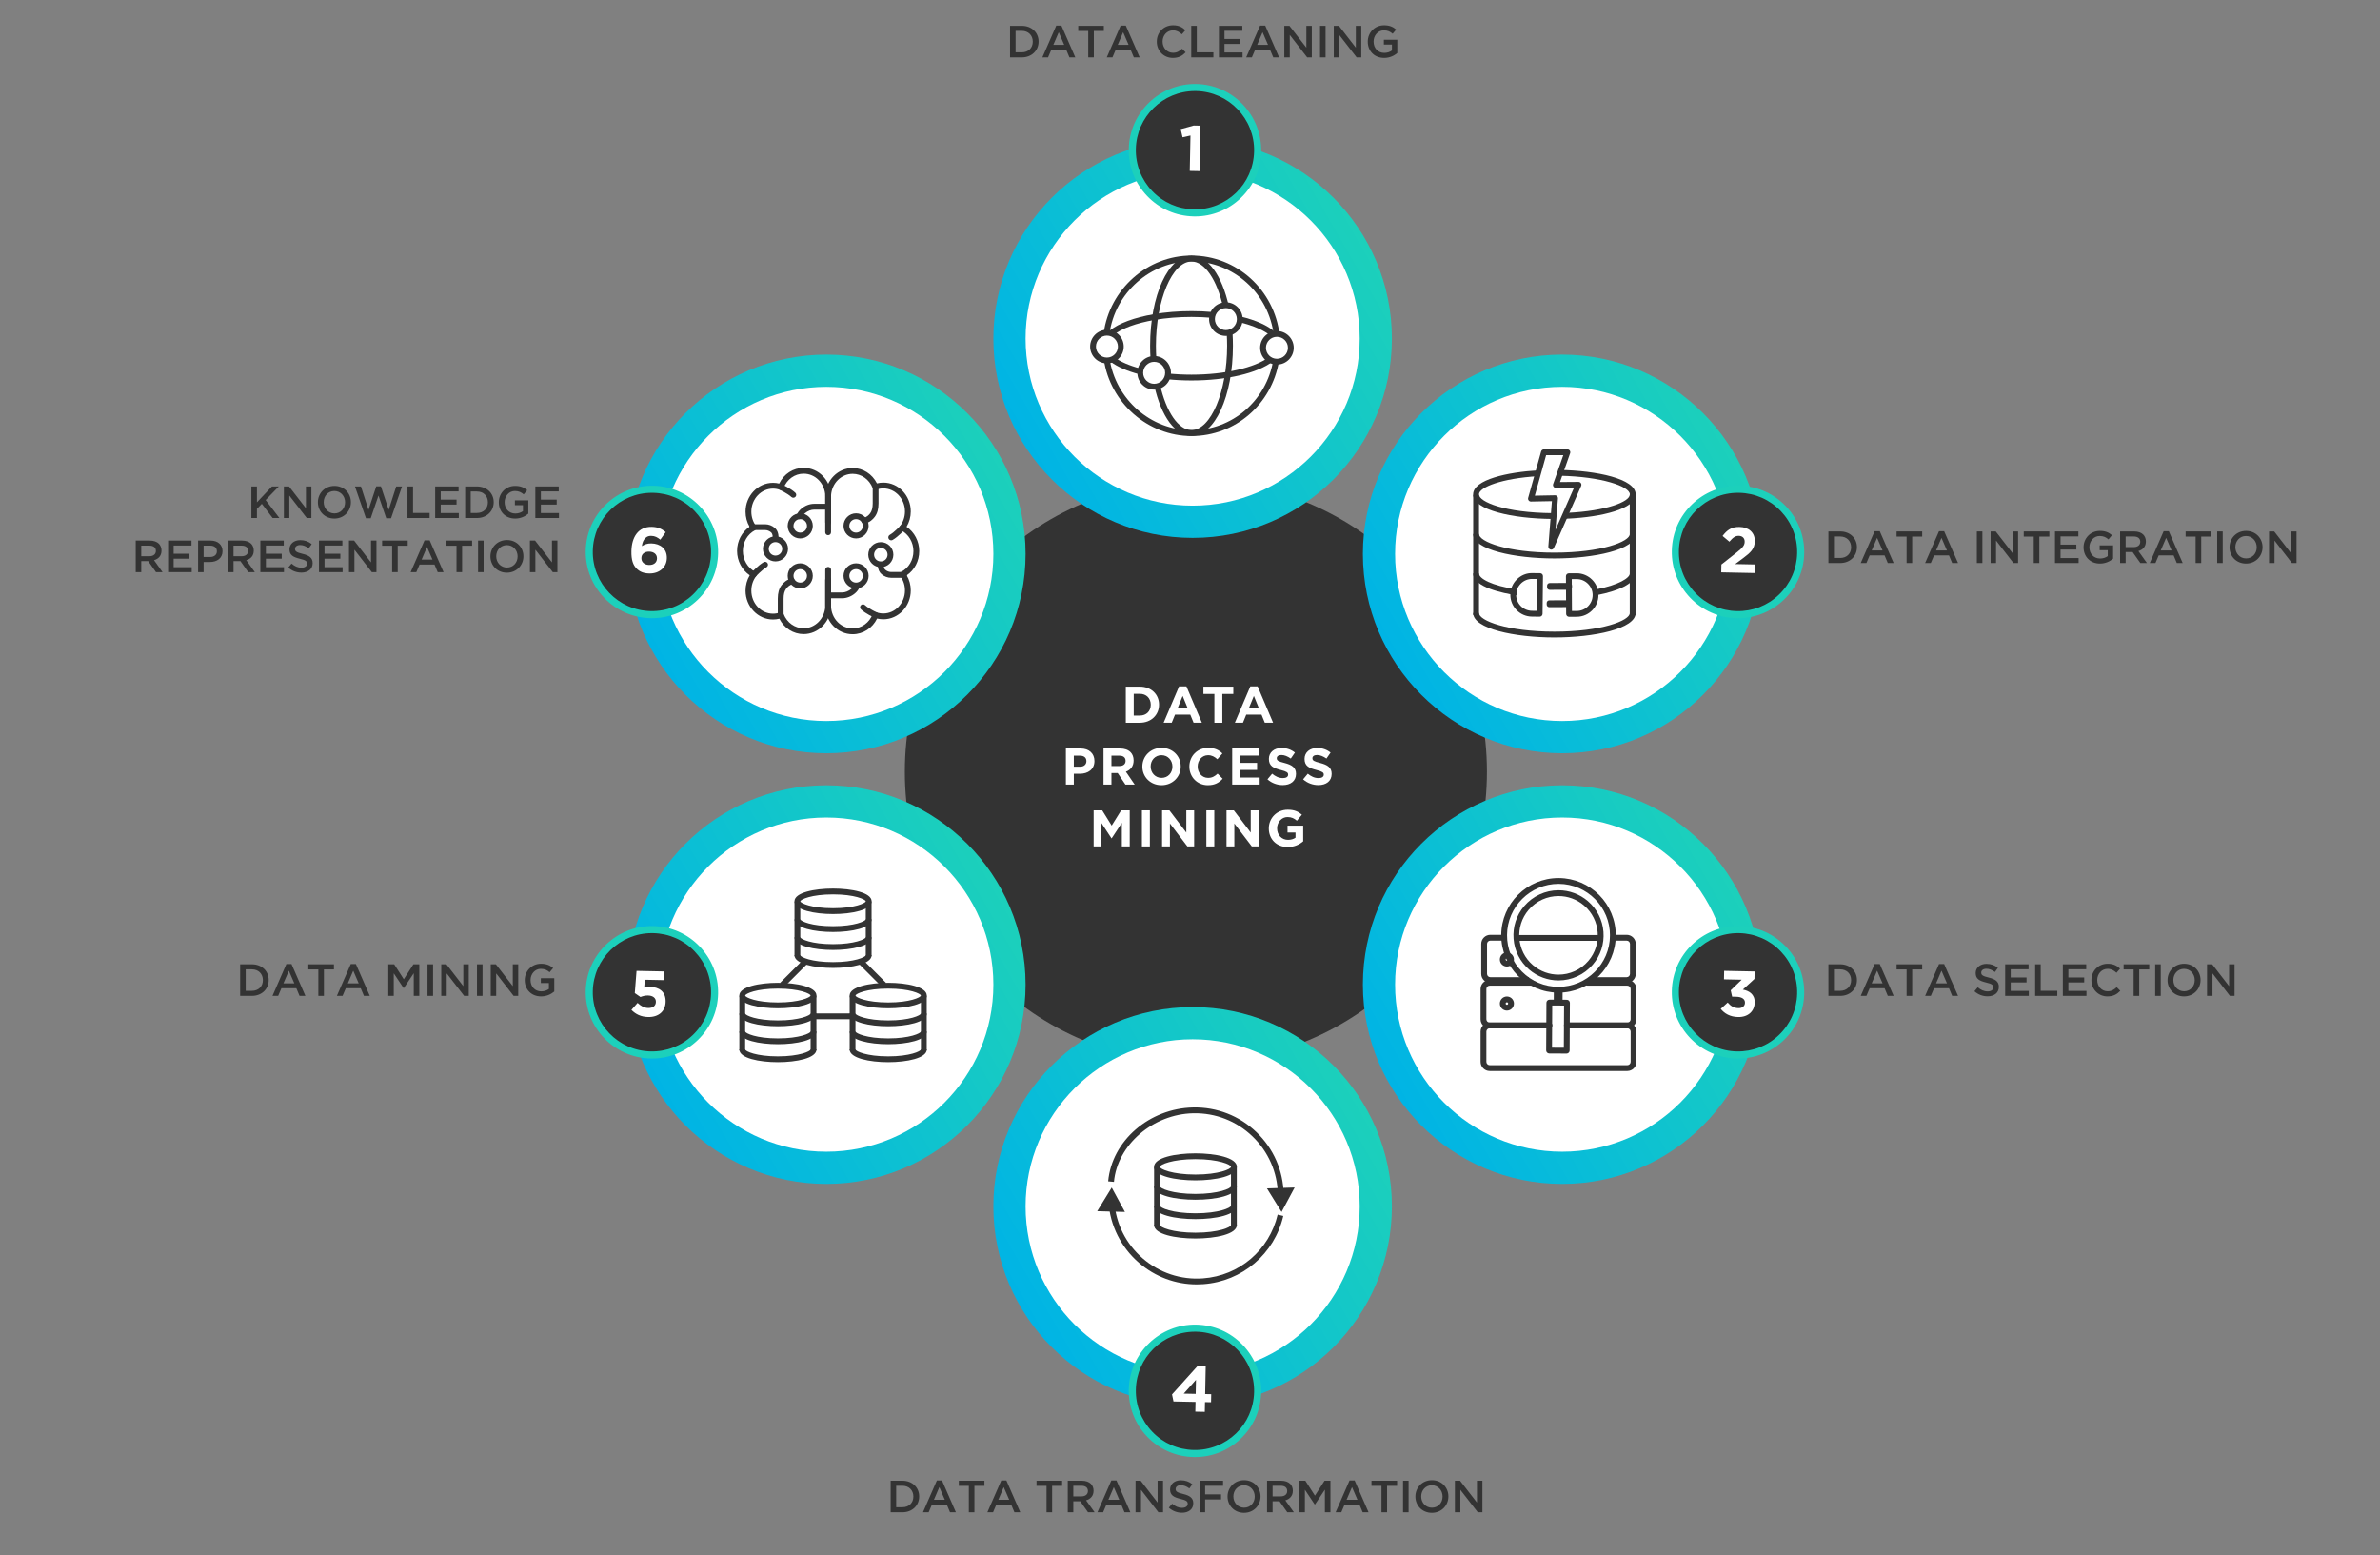 <?xml version="1.0" encoding="utf-8"?>
<!-- Generator: Adobe Illustrator 24.3.0, SVG Export Plug-In . SVG Version: 6.00 Build 0)  -->
<svg version="1.1" id="MAIN_GRAPHICS" xmlns="http://www.w3.org/2000/svg" xmlns:xlink="http://www.w3.org/1999/xlink" x="0px"
	 y="0px" width="820px" height="535.63px" viewBox="0 0 820 535.63" style="enable-background:new 0 0 820 535.63;"
	 xml:space="preserve">
<rect x="0" y="0" width="820" height="535.63" fill="#808080" stroke="none"/>
<style type="text/css">
	.st0{fill:#333333;}
	.st1{fill:#FFFFFF;}
	.st2{fill:url(#SVGID_1_);}
	.st3{fill:url(#SVGID_2_);}
	.st4{fill:url(#SVGID_3_);}
	.st5{fill:url(#SVGID_4_);}
	.st6{fill:url(#SVGID_5_);}
	.st7{fill:url(#SVGID_6_);}
	.st8{fill:#1CD0BB;}
</style>
<circle class="st0" cx="412.029" cy="265.812" r="100.277"/>
<circle class="st1" cx="538.962" cy="191.196" r="61.998"/>
<circle class="st1" cx="410.538" cy="117.02" r="61.998"/>
<circle class="st1" cx="410.538" cy="415.938" r="61.998"/>
<circle class="st1" cx="538.962" cy="340.655" r="61.998"/>
<circle class="st1" cx="284.328" cy="191.196" r="61.998"/>
<circle class="st1" cx="284.328" cy="340.655" r="61.998"/>
<linearGradient id="SVGID_1_" gradientUnits="userSpaceOnUse" x1="225.256" y1="225.118" x2="344.144" y2="156.478">
	<stop  offset="0" style="stop-color:#00B4E5"/>
	<stop  offset="1" style="stop-color:#1CD0BB"/>
</linearGradient>
<path class="st2" d="M284.7,259.451c-37.856,0-68.653-30.797-68.653-68.653s30.797-68.654,68.653-68.654
	s68.654,30.798,68.654,68.654S322.556,259.451,284.7,259.451z M284.7,133.241c-31.737,0-57.556,25.82-57.556,57.556
	s25.819,57.556,57.556,57.556s57.556-25.819,57.556-57.556S316.437,133.241,284.7,133.241z"/>
<g>
	<g>
		<path class="st1" d="M387.879,236.509h4.849c3.907,0,6.607,2.682,6.607,6.181v0.036c0,3.499-2.7,6.216-6.607,6.216h-4.849V236.509
			z M390.614,238.978v7.495h2.114c2.238,0,3.748-1.51,3.748-3.712v-0.035c0-2.203-1.51-3.748-3.748-3.748H390.614z"/>
		<path class="st1" d="M406.239,236.42h2.522l5.328,12.521h-2.859l-1.137-2.789h-5.257l-1.137,2.789h-2.789L406.239,236.42z
			 M409.117,243.738l-1.652-4.032l-1.651,4.032H409.117z"/>
		<path class="st1" d="M418.401,239.031h-3.783v-2.522h10.302v2.522h-3.783v9.911h-2.735V239.031z"/>
		<path class="st1" d="M430.778,236.42h2.521l5.329,12.521h-2.86l-1.137-2.789h-5.257l-1.137,2.789h-2.789L430.778,236.42z
			 M433.655,243.738l-1.651-4.032l-1.652,4.032H433.655z"/>
		<path class="st1" d="M367.237,257.816h5.08c2.966,0,4.76,1.758,4.76,4.298v0.036c0,2.877-2.238,4.369-5.026,4.369h-2.078v3.73
			h-2.735V257.816z M372.14,264.086c1.368,0,2.167-0.817,2.167-1.883v-0.036c0-1.225-0.853-1.882-2.22-1.882h-2.114v3.801H372.14z"
			/>
		<path class="st1" d="M380.199,257.816h5.684c1.581,0,2.807,0.444,3.624,1.261c0.693,0.693,1.066,1.669,1.066,2.842v0.036
			c0,2.007-1.083,3.268-2.665,3.854l3.037,4.44h-3.197l-2.664-3.979h-2.149v3.979h-2.735V257.816z M385.706,263.855
			c1.332,0,2.096-0.71,2.096-1.758v-0.036c0-1.172-0.817-1.776-2.149-1.776h-2.718v3.57H385.706z"/>
		<path class="st1" d="M393.587,264.068v-0.036c0-3.535,2.789-6.43,6.625-6.43s6.589,2.859,6.589,6.394v0.036
			c0,3.534-2.789,6.429-6.625,6.429S393.587,267.603,393.587,264.068z M403.941,264.068v-0.036c0-2.131-1.562-3.908-3.765-3.908
			s-3.73,1.741-3.73,3.872v0.036c0,2.131,1.563,3.907,3.766,3.907C402.414,267.94,403.941,266.199,403.941,264.068z"/>
		<path class="st1" d="M409.78,264.068v-0.036c0-3.535,2.664-6.43,6.482-6.43c2.345,0,3.748,0.782,4.902,1.918l-1.74,2.007
			c-0.959-0.87-1.937-1.403-3.18-1.403c-2.096,0-3.605,1.741-3.605,3.872v0.036c0,2.131,1.475,3.907,3.605,3.907
			c1.421,0,2.291-0.568,3.269-1.457l1.74,1.759c-1.278,1.367-2.699,2.22-5.098,2.22C412.498,270.462,409.78,267.638,409.78,264.068z
			"/>
		<path class="st1" d="M424.535,257.816h9.378v2.433h-6.661v2.522h5.861v2.434h-5.861v2.611h6.75v2.433h-9.467V257.816z"/>
		<path class="st1" d="M436.681,268.438l1.616-1.936c1.119,0.923,2.291,1.51,3.712,1.51c1.119,0,1.794-0.444,1.794-1.172v-0.036
			c0-0.692-0.427-1.048-2.504-1.581c-2.505-0.64-4.121-1.332-4.121-3.801v-0.036c0-2.256,1.812-3.748,4.352-3.748
			c1.812,0,3.356,0.568,4.618,1.581l-1.421,2.061c-1.102-0.764-2.185-1.226-3.232-1.226c-1.049,0-1.599,0.479-1.599,1.083v0.035
			c0,0.817,0.532,1.083,2.682,1.634c2.522,0.657,3.943,1.563,3.943,3.73v0.035c0,2.469-1.883,3.854-4.565,3.854
			C440.073,270.427,438.172,269.77,436.681,268.438z"/>
		<path class="st1" d="M448.968,268.438l1.616-1.936c1.119,0.923,2.291,1.51,3.712,1.51c1.119,0,1.794-0.444,1.794-1.172v-0.036
			c0-0.692-0.427-1.048-2.504-1.581c-2.505-0.64-4.121-1.332-4.121-3.801v-0.036c0-2.256,1.812-3.748,4.352-3.748
			c1.812,0,3.356,0.568,4.618,1.581l-1.421,2.061c-1.102-0.764-2.185-1.226-3.232-1.226c-1.049,0-1.599,0.479-1.599,1.083v0.035
			c0,0.817,0.532,1.083,2.682,1.634c2.522,0.657,3.943,1.563,3.943,3.73v0.035c0,2.469-1.883,3.854-4.565,3.854
			C452.36,270.427,450.459,269.77,448.968,268.438z"/>
		<path class="st1" d="M376.799,279.123h2.949l3.268,5.258l3.268-5.258h2.948v12.433h-2.717v-8.117l-3.499,5.311h-0.071
			l-3.463-5.257v8.063h-2.682V279.123z"/>
		<path class="st1" d="M393.436,279.123h2.735v12.433h-2.735V279.123z"/>
		<path class="st1" d="M400.379,279.123h2.522l5.826,7.655v-7.655h2.699v12.433H409.1l-6.021-7.904v7.904h-2.699V279.123z"/>
		<path class="st1" d="M415.631,279.123h2.735v12.433h-2.735V279.123z"/>
		<path class="st1" d="M422.573,279.123h2.521l5.826,7.655v-7.655h2.699v12.433h-2.326l-6.021-7.904v7.904h-2.699V279.123z"/>
		<path class="st1" d="M437.15,285.375v-0.035c0-3.535,2.753-6.43,6.519-6.43c2.237,0,3.588,0.604,4.884,1.705l-1.723,2.078
			c-0.959-0.799-1.812-1.261-3.25-1.261c-1.989,0-3.57,1.758-3.57,3.872v0.036c0,2.273,1.563,3.943,3.766,3.943
			c0.994,0,1.883-0.249,2.575-0.746v-1.776h-2.753v-2.362h5.399v5.399c-1.278,1.083-3.037,1.972-5.311,1.972
			C439.814,291.77,437.15,289.052,437.15,285.375z"/>
	</g>
</g>
<g>
	<g>
		<path class="st0" d="M348,8.89h4.054c3.417,0,5.778,2.346,5.778,5.406v0.031c0,3.06-2.361,5.437-5.778,5.437H348V8.89z
			 M349.911,10.629v7.394h2.144c2.284,0,3.775-1.538,3.775-3.666v-0.031c0-2.128-1.491-3.697-3.775-3.697H349.911z"/>
		<path class="st0" d="M363.925,8.812h1.771l4.784,10.951h-2.019l-1.103-2.625h-5.142l-1.118,2.625h-1.958L363.925,8.812z
			 M366.659,15.445l-1.88-4.349l-1.864,4.349H366.659z"/>
		<path class="st0" d="M374.94,10.661h-3.449V8.89h8.823v1.771h-3.448v9.103h-1.926V10.661z"/>
		<path class="st0" d="M386.11,8.812h1.771l4.784,10.951h-2.019l-1.103-2.625h-5.142l-1.118,2.625h-1.958L386.11,8.812z
			 M388.844,15.445l-1.88-4.349l-1.864,4.349H388.844z"/>
		<path class="st0" d="M398.556,14.357v-0.031c0-3.091,2.314-5.624,5.607-5.624c2.004,0,3.215,0.699,4.256,1.693l-1.227,1.414
			c-0.87-0.808-1.802-1.352-3.045-1.352c-2.066,0-3.588,1.709-3.588,3.837v0.031c0,2.128,1.507,3.852,3.588,3.852
			c1.336,0,2.19-0.528,3.123-1.398l1.227,1.243c-1.134,1.181-2.376,1.926-4.412,1.926C400.917,19.95,398.556,17.48,398.556,14.357z"
			/>
		<path class="st0" d="M410.425,8.89h1.911v9.134h5.716v1.74h-7.627V8.89z"/>
		<path class="st0" d="M419.965,8.89h8.062v1.709h-6.151v2.827h5.452v1.708h-5.452v2.92h6.229v1.708h-8.139V8.89z"/>
		<path class="st0" d="M434.147,8.812h1.771l4.784,10.951h-2.02l-1.103-2.625h-5.142l-1.119,2.625h-1.957L434.147,8.812z
			 M436.882,15.445l-1.88-4.349l-1.864,4.349H436.882z"/>
		<path class="st0" d="M442.492,8.89h1.771l5.825,7.519V8.89h1.879v10.874h-1.6l-5.996-7.736v7.736h-1.879V8.89z"/>
		<path class="st0" d="M454.797,8.89h1.91v10.874h-1.91V8.89z"/>
		<path class="st0" d="M459.535,8.89h1.771l5.825,7.519V8.89h1.879v10.874h-1.6l-5.996-7.736v7.736h-1.879V8.89z"/>
		<path class="st0" d="M471.249,14.357v-0.031c0-3.045,2.33-5.624,5.608-5.624c1.895,0,3.06,0.528,4.178,1.476l-1.211,1.444
			c-0.839-0.714-1.662-1.165-3.045-1.165c-2.004,0-3.526,1.755-3.526,3.837v0.031c0,2.237,1.476,3.883,3.697,3.883
			c1.025,0,1.957-0.326,2.625-0.823v-2.035h-2.78v-1.662h4.629v4.567c-1.071,0.917-2.609,1.693-4.536,1.693
			C473.486,19.95,471.249,17.526,471.249,14.357z"/>
	</g>
</g>
<g>
	<g>
		<path class="st0" d="M629.955,183.061h4.054c3.417,0,5.778,2.346,5.778,5.406v0.031c0,3.06-2.361,5.437-5.778,5.437h-4.054
			V183.061z M631.865,184.8v7.394h2.144c2.283,0,3.774-1.538,3.774-3.666v-0.031c0-2.128-1.491-3.697-3.774-3.697H631.865z"/>
		<path class="st0" d="M645.878,182.983h1.771l4.784,10.951h-2.02l-1.103-2.625h-5.142l-1.119,2.625h-1.957L645.878,182.983z
			 M648.612,189.616l-1.88-4.349l-1.864,4.349H648.612z"/>
		<path class="st0" d="M656.894,184.832h-3.448v-1.771h8.823v1.771h-3.448v9.103h-1.927V184.832z"/>
		<path class="st0" d="M668.064,182.983h1.771l4.784,10.951h-2.02l-1.103-2.625h-5.142l-1.119,2.625h-1.957L668.064,182.983z
			 M670.799,189.616l-1.88-4.349l-1.864,4.349H670.799z"/>
		<path class="st0" d="M681.1,183.061h1.91v10.874h-1.91V183.061z"/>
		<path class="st0" d="M685.839,183.061h1.771l5.825,7.519v-7.519h1.879v10.874h-1.6l-5.996-7.736v7.736h-1.879V183.061z"/>
		<path class="st0" d="M700.705,184.832h-3.448v-1.771h8.823v1.771h-3.448v9.103h-1.927V184.832z"/>
		<path class="st0" d="M708.024,183.061h8.062v1.709h-6.151v2.827h5.452v1.708h-5.452v2.92h6.229v1.708h-8.139V183.061z"/>
		<path class="st0" d="M717.874,188.528v-0.031c0-3.045,2.33-5.624,5.608-5.624c1.895,0,3.06,0.528,4.178,1.476l-1.211,1.444
			c-0.839-0.714-1.662-1.165-3.045-1.165c-2.004,0-3.526,1.755-3.526,3.837v0.031c0,2.237,1.476,3.883,3.697,3.883
			c1.025,0,1.957-0.326,2.625-0.823v-2.035h-2.78v-1.662h4.629v4.567c-1.071,0.917-2.609,1.693-4.536,1.693
			C720.111,194.121,717.874,191.697,717.874,188.528z"/>
		<path class="st0" d="M730.459,183.061h4.846c1.367,0,2.439,0.404,3.138,1.087c0.575,0.59,0.901,1.398,0.901,2.346v0.031
			c0,1.787-1.072,2.858-2.578,3.293l2.936,4.116h-2.269l-2.671-3.79h-2.393v3.79h-1.91V183.061z M735.165,188.451
			c1.367,0,2.237-0.714,2.237-1.817v-0.031c0-1.165-0.839-1.802-2.253-1.802h-2.78v3.65H735.165z"/>
		<path class="st0" d="M745.466,182.983h1.771l4.784,10.951h-2.02l-1.103-2.625h-5.142l-1.119,2.625h-1.957L745.466,182.983z
			 M748.2,189.616l-1.88-4.349l-1.864,4.349H748.2z"/>
		<path class="st0" d="M756.48,184.832h-3.448v-1.771h8.823v1.771h-3.448v9.103h-1.927V184.832z"/>
		<path class="st0" d="M763.908,183.061h1.91v10.874h-1.91V183.061z"/>
		<path class="st0" d="M768.164,188.528v-0.031c0-3.06,2.361-5.624,5.701-5.624s5.67,2.532,5.67,5.592v0.031
			c0,3.06-2.361,5.623-5.701,5.623S768.164,191.588,768.164,188.528z M777.531,188.528v-0.031c0-2.113-1.538-3.868-3.697-3.868
			s-3.666,1.724-3.666,3.837v0.031c0,2.112,1.538,3.852,3.697,3.852S777.531,190.641,777.531,188.528z"/>
		<path class="st0" d="M781.774,183.061h1.771l5.825,7.519v-7.519h1.879v10.874h-1.6l-5.996-7.736v7.736h-1.879V183.061z"/>
	</g>
</g>
<g>
	<g>
		<path class="st0" d="M86.61,167.562h1.911v5.468l5.173-5.468h2.361l-4.536,4.676l4.738,6.198h-2.33l-3.712-4.893l-1.693,1.74
			v3.153H86.61V167.562z"/>
		<path class="st0" d="M97.812,167.562h1.771l5.825,7.519v-7.519h1.88v10.874h-1.6l-5.996-7.736v7.736h-1.879V167.562z"/>
		<path class="st0" d="M109.526,173.029v-0.031c0-3.06,2.361-5.624,5.701-5.624s5.67,2.532,5.67,5.592v0.031
			c0,3.06-2.361,5.623-5.701,5.623C111.856,178.622,109.526,176.089,109.526,173.029z M118.893,173.029v-0.031
			c0-2.113-1.538-3.868-3.697-3.868c-2.159,0-3.666,1.724-3.666,3.837v0.031c0,2.112,1.538,3.852,3.697,3.852
			S118.893,175.142,118.893,173.029z"/>
		<path class="st0" d="M122.297,167.562h2.066l2.594,8.062l2.672-8.093h1.615l2.672,8.093l2.594-8.062h2.003l-3.774,10.951h-1.662
			l-2.672-7.813l-2.671,7.813h-1.647L122.297,167.562z"/>
		<path class="st0" d="M140.396,167.562h1.911v9.134h5.716v1.74h-7.627V167.562z"/>
		<path class="st0" d="M149.936,167.562h8.062v1.709h-6.151v2.827h5.452v1.708h-5.452v2.92h6.229v1.708h-8.14V167.562z"/>
		<path class="st0" d="M160.267,167.562h4.054c3.417,0,5.778,2.346,5.778,5.406v0.031c0,3.06-2.361,5.437-5.778,5.437h-4.054
			V167.562z M162.178,169.301v7.394h2.144c2.284,0,3.775-1.538,3.775-3.666v-0.031c0-2.128-1.491-3.697-3.775-3.697H162.178z"/>
		<path class="st0" d="M171.857,173.029v-0.031c0-3.045,2.33-5.624,5.607-5.624c1.895,0,3.06,0.528,4.179,1.476l-1.212,1.444
			c-0.838-0.714-1.662-1.165-3.044-1.165c-2.004,0-3.526,1.755-3.526,3.837v0.031c0,2.237,1.476,3.883,3.697,3.883
			c1.025,0,1.958-0.326,2.625-0.823v-2.035h-2.78v-1.662h4.629v4.567c-1.072,0.917-2.609,1.693-4.536,1.693
			C174.094,178.622,171.857,176.198,171.857,173.029z"/>
		<path class="st0" d="M184.442,167.562h8.062v1.709h-6.151v2.827h5.452v1.708h-5.452v2.92h6.229v1.708h-8.14V167.562z"/>
		<path class="st0" d="M46.76,186.205h4.847c1.367,0,2.438,0.404,3.138,1.087c0.575,0.59,0.901,1.398,0.901,2.346v0.031
			c0,1.787-1.072,2.858-2.579,3.293l2.936,4.116h-2.268l-2.672-3.79H48.67v3.79H46.76V186.205z M51.466,191.595
			c1.367,0,2.237-0.714,2.237-1.817v-0.031c0-1.165-0.839-1.802-2.252-1.802H48.67v3.65H51.466z"/>
		<path class="st0" d="M57.915,186.205h8.062v1.709h-6.151v2.827h5.452v1.708h-5.452v2.92h6.229v1.708h-8.14V186.205z"/>
		<path class="st0" d="M68.247,186.205h4.287c2.548,0,4.132,1.445,4.132,3.635v0.031c0,2.439-1.958,3.712-4.35,3.712h-2.159v3.495
			h-1.911V186.205z M72.378,191.859c1.445,0,2.346-0.808,2.346-1.942v-0.031c0-1.274-0.917-1.942-2.346-1.942h-2.221v3.915H72.378z"
			/>
		<path class="st0" d="M78.547,186.205h4.847c1.367,0,2.438,0.404,3.138,1.087c0.575,0.59,0.901,1.398,0.901,2.346v0.031
			c0,1.787-1.072,2.858-2.579,3.293l2.936,4.116h-2.268l-2.672-3.79h-2.392v3.79h-1.911V186.205z M83.253,191.595
			c1.367,0,2.237-0.714,2.237-1.817v-0.031c0-1.165-0.839-1.802-2.252-1.802h-2.781v3.65H83.253z"/>
		<path class="st0" d="M89.702,186.205h8.062v1.709h-6.151v2.827h5.452v1.708h-5.452v2.92h6.229v1.708h-8.14V186.205z"/>
		<path class="st0" d="M99.304,195.494l1.149-1.367c1.041,0.901,2.097,1.414,3.433,1.414c1.18,0,1.926-0.56,1.926-1.367v-0.031
			c0-0.776-0.435-1.196-2.454-1.662c-2.314-0.559-3.619-1.242-3.619-3.246v-0.031c0-1.864,1.553-3.153,3.712-3.153
			c1.584,0,2.843,0.481,3.945,1.367l-1.025,1.444c-0.979-0.73-1.958-1.118-2.952-1.118c-1.118,0-1.771,0.575-1.771,1.289v0.031
			c0,0.839,0.497,1.211,2.594,1.708c2.299,0.559,3.479,1.382,3.479,3.185v0.031c0,2.035-1.6,3.247-3.883,3.247
			C102.177,197.234,100.608,196.659,99.304,195.494z"/>
		<path class="st0" d="M109.899,186.205h8.062v1.709h-6.151v2.827h5.452v1.708h-5.452v2.92h6.229v1.708h-8.14V186.205z"/>
		<path class="st0" d="M120.231,186.205h1.771l5.825,7.519v-7.519h1.88v10.874h-1.6l-5.996-7.736v7.736h-1.879V186.205z"/>
		<path class="st0" d="M135.099,187.976h-3.448v-1.771h8.823v1.771h-3.448v9.103h-1.926V187.976z"/>
		<path class="st0" d="M146.269,186.127h1.771l4.785,10.951h-2.02l-1.103-2.625h-5.142l-1.118,2.625h-1.958L146.269,186.127z
			 M149.003,192.76l-1.88-4.349l-1.864,4.349H149.003z"/>
		<path class="st0" d="M157.285,187.976h-3.449v-1.771h8.823v1.771h-3.448v9.103h-1.926V187.976z"/>
		<path class="st0" d="M164.711,186.205h1.911v10.874h-1.911V186.205z"/>
		<path class="st0" d="M168.968,191.673v-0.031c0-3.06,2.361-5.624,5.701-5.624s5.67,2.532,5.67,5.592v0.031
			c0,3.06-2.361,5.623-5.701,5.623C171.298,197.265,168.968,194.733,168.968,191.673z M178.335,191.673v-0.031
			c0-2.113-1.538-3.868-3.697-3.868c-2.159,0-3.666,1.724-3.666,3.837v0.031c0,2.112,1.538,3.852,3.697,3.852
			S178.335,193.786,178.335,191.673z"/>
		<path class="st0" d="M182.578,186.205h1.771l5.825,7.519v-7.519h1.88v10.874h-1.6l-5.996-7.736v7.736h-1.879V186.205z"/>
	</g>
</g>
<g>
	<g>
		<path class="st0" d="M629.957,332.151h4.054c3.417,0,5.778,2.346,5.778,5.406v0.031c0,3.06-2.361,5.437-5.778,5.437h-4.054
			V332.151z M631.867,333.891v7.394h2.144c2.283,0,3.774-1.538,3.774-3.666v-0.031c0-2.128-1.491-3.697-3.774-3.697H631.867z"/>
		<path class="st0" d="M645.88,332.074h1.771l4.784,10.951h-2.02l-1.103-2.625h-5.142l-1.119,2.625h-1.957L645.88,332.074z
			 M648.614,338.707l-1.88-4.349l-1.864,4.349H648.614z"/>
		<path class="st0" d="M656.896,333.922h-3.448v-1.771h8.823v1.771h-3.448v9.103h-1.927V333.922z"/>
		<path class="st0" d="M668.066,332.074h1.771l4.784,10.951h-2.02L671.5,340.4h-5.142l-1.119,2.625h-1.957L668.066,332.074z
			 M670.801,338.707l-1.88-4.349l-1.864,4.349H670.801z"/>
		<path class="st0" d="M680.263,341.44l1.149-1.367c1.041,0.901,2.097,1.414,3.433,1.414c1.181,0,1.927-0.56,1.927-1.367v-0.031
			c0-0.776-0.436-1.196-2.455-1.662c-2.314-0.559-3.619-1.242-3.619-3.246v-0.031c0-1.864,1.554-3.153,3.713-3.153
			c1.584,0,2.843,0.481,3.945,1.367l-1.025,1.444c-0.979-0.73-1.957-1.118-2.951-1.118c-1.118,0-1.771,0.575-1.771,1.289v0.031
			c0,0.839,0.497,1.211,2.594,1.708c2.299,0.559,3.479,1.382,3.479,3.185v0.031c0,2.035-1.6,3.247-3.883,3.247
			C683.137,343.18,681.567,342.605,680.263,341.44z"/>
		<path class="st0" d="M690.859,332.151h8.062v1.709h-6.151v2.827h5.452v1.708h-5.452v2.92h6.229v1.708h-8.139V332.151z"/>
		<path class="st0" d="M701.19,332.151h1.91v9.134h5.717v1.74h-7.627V332.151z"/>
		<path class="st0" d="M710.729,332.151h8.062v1.709h-6.151v2.827h5.452v1.708h-5.452v2.92h6.229v1.708h-8.139V332.151z"/>
		<path class="st0" d="M720.579,337.619v-0.031c0-3.091,2.315-5.624,5.608-5.624c2.004,0,3.215,0.699,4.256,1.693l-1.228,1.414
			c-0.869-0.808-1.802-1.352-3.044-1.352c-2.066,0-3.589,1.709-3.589,3.837v0.031c0,2.128,1.507,3.852,3.589,3.852
			c1.336,0,2.189-0.528,3.122-1.398l1.227,1.243c-1.134,1.181-2.376,1.926-4.411,1.926
			C722.94,343.211,720.579,340.742,720.579,337.619z"/>
		<path class="st0" d="M735.12,333.922h-3.448v-1.771h8.823v1.771h-3.448v9.103h-1.927V333.922z"/>
		<path class="st0" d="M742.548,332.151h1.91v10.874h-1.91V332.151z"/>
		<path class="st0" d="M746.804,337.619v-0.031c0-3.06,2.361-5.624,5.701-5.624s5.67,2.532,5.67,5.592v0.031
			c0,3.06-2.361,5.623-5.701,5.623S746.804,340.679,746.804,337.619z M756.171,337.619v-0.031c0-2.113-1.538-3.868-3.697-3.868
			s-3.666,1.724-3.666,3.837v0.031c0,2.112,1.538,3.852,3.697,3.852S756.171,339.732,756.171,337.619z"/>
		<path class="st0" d="M760.414,332.151h1.771l5.825,7.519v-7.519h1.879v10.874h-1.6l-5.996-7.736v7.736h-1.879V332.151z"/>
	</g>
</g>
<g>
	<g>
		<path class="st0" d="M82.743,332.151h4.054c3.417,0,5.778,2.346,5.778,5.406v0.031c0,3.06-2.361,5.437-5.778,5.437h-4.054V332.151
			z M84.653,333.891v7.394h2.144c2.284,0,3.775-1.538,3.775-3.666v-0.031c0-2.128-1.491-3.697-3.775-3.697H84.653z"/>
		<path class="st0" d="M98.667,332.074h1.771l4.784,10.951h-2.019L102.1,340.4h-5.142l-1.118,2.625h-1.958L98.667,332.074z
			 M101.401,338.707l-1.88-4.349l-1.864,4.349H101.401z"/>
		<path class="st0" d="M109.682,333.922h-3.449v-1.771h8.823v1.771h-3.448v9.103h-1.926V333.922z"/>
		<path class="st0" d="M120.853,332.074h1.771l4.784,10.951h-2.019l-1.103-2.625h-5.142l-1.118,2.625h-1.958L120.853,332.074z
			 M123.586,338.707l-1.88-4.349l-1.864,4.349H123.586z"/>
		<path class="st0" d="M133.779,332.151h2.035l3.309,5.142l3.309-5.142h2.035v10.874h-1.911v-7.798l-3.433,5.126h-0.062
			l-3.402-5.095v7.767h-1.879V332.151z"/>
		<path class="st0" d="M147.296,332.151h1.911v10.874h-1.911V332.151z"/>
		<path class="st0" d="M152.034,332.151h1.771l5.825,7.519v-7.519h1.88v10.874h-1.6l-5.996-7.736v7.736h-1.879V332.151z"/>
		<path class="st0" d="M164.339,332.151h1.911v10.874h-1.911V332.151z"/>
		<path class="st0" d="M169.077,332.151h1.771l5.825,7.519v-7.519h1.88v10.874h-1.6l-5.996-7.736v7.736h-1.879V332.151z"/>
		<path class="st0" d="M180.792,337.619v-0.031c0-3.045,2.33-5.624,5.607-5.624c1.895,0,3.06,0.528,4.179,1.476l-1.212,1.444
			c-0.838-0.714-1.662-1.165-3.044-1.165c-2.004,0-3.526,1.755-3.526,3.837v0.031c0,2.237,1.476,3.883,3.697,3.883
			c1.025,0,1.957-0.326,2.625-0.823v-2.035h-2.78v-1.662h4.629v4.567c-1.072,0.917-2.609,1.693-4.536,1.693
			C183.028,343.211,180.792,340.788,180.792,337.619z"/>
	</g>
</g>
<g>
	<g>
		<path class="st0" d="M306.863,510.041h4.054c3.417,0,5.778,2.345,5.778,5.405v0.031c0,3.06-2.361,5.437-5.778,5.437h-4.054
			V510.041z M308.773,511.78v7.394h2.144c2.284,0,3.775-1.537,3.775-3.665v-0.031c0-2.128-1.491-3.697-3.775-3.697H308.773z"/>
		<path class="st0" d="M322.787,509.963h1.771l4.784,10.951h-2.019l-1.103-2.625h-5.142l-1.118,2.625h-1.958L322.787,509.963z
			 M325.521,516.596l-1.88-4.35l-1.864,4.35H325.521z"/>
		<path class="st0" d="M333.802,511.812h-3.449v-1.771h8.823v1.771h-3.448v9.103h-1.926V511.812z"/>
		<path class="st0" d="M344.973,509.963h1.771l4.784,10.951h-2.019l-1.103-2.625h-5.142l-1.118,2.625h-1.958L344.973,509.963z
			 M347.707,516.596l-1.88-4.35l-1.864,4.35H347.707z"/>
		<path class="st0" d="M360.571,511.812h-3.448v-1.771h8.823v1.771h-3.448v9.103h-1.926V511.812z"/>
		<path class="st0" d="M367.889,510.041h4.847c1.367,0,2.438,0.403,3.138,1.087c0.575,0.591,0.901,1.398,0.901,2.346v0.031
			c0,1.786-1.072,2.857-2.579,3.293l2.936,4.116h-2.268l-2.672-3.79H369.8v3.79h-1.911V510.041z M372.596,515.431
			c1.367,0,2.237-0.715,2.237-1.817v-0.031c0-1.165-0.839-1.802-2.252-1.802h-2.78v3.65H372.596z"/>
		<path class="st0" d="M382.896,509.963h1.771l4.784,10.951h-2.019l-1.103-2.625h-5.142l-1.118,2.625h-1.958L382.896,509.963z
			 M385.63,516.596l-1.88-4.35l-1.864,4.35H385.63z"/>
		<path class="st0" d="M391.24,510.041h1.771l5.825,7.518v-7.518h1.88v10.873h-1.6l-5.996-7.735v7.735h-1.879V510.041z"/>
		<path class="st0" d="M402.706,519.33l1.149-1.367c1.041,0.9,2.097,1.413,3.433,1.413c1.18,0,1.926-0.559,1.926-1.366v-0.031
			c0-0.777-0.435-1.196-2.454-1.662c-2.314-0.56-3.619-1.243-3.619-3.247v-0.03c0-1.864,1.553-3.153,3.712-3.153
			c1.584,0,2.843,0.481,3.945,1.366l-1.025,1.445c-0.979-0.73-1.958-1.119-2.952-1.119c-1.118,0-1.771,0.575-1.771,1.29v0.03
			c0,0.839,0.497,1.212,2.594,1.709c2.299,0.56,3.479,1.383,3.479,3.185v0.031c0,2.034-1.6,3.246-3.883,3.246
			C405.58,521.069,404.011,520.495,402.706,519.33z"/>
		<path class="st0" d="M413.302,510.041h8.093v1.739h-6.183v2.967h5.483v1.74h-5.483v4.427h-1.91V510.041z"/>
		<path class="st0" d="M422.934,515.509v-0.031c0-3.061,2.361-5.623,5.701-5.623s5.67,2.531,5.67,5.592v0.031
			c0,3.06-2.361,5.623-5.701,5.623S422.934,518.568,422.934,515.509z M432.301,515.509v-0.031c0-2.112-1.538-3.868-3.697-3.868
			s-3.666,1.725-3.666,3.837v0.031c0,2.112,1.538,3.853,3.697,3.853S432.301,517.621,432.301,515.509z"/>
		<path class="st0" d="M436.544,510.041h4.846c1.367,0,2.439,0.403,3.138,1.087c0.575,0.591,0.901,1.398,0.901,2.346v0.031
			c0,1.786-1.072,2.857-2.579,3.293l2.937,4.116h-2.269l-2.671-3.79h-2.393v3.79h-1.91V510.041z M441.25,515.431
			c1.367,0,2.237-0.715,2.237-1.817v-0.031c0-1.165-0.839-1.802-2.253-1.802h-2.78v3.65H441.25z"/>
		<path class="st0" d="M447.699,510.041h2.034l3.309,5.142l3.309-5.142h2.035v10.873h-1.91v-7.798l-3.434,5.126h-0.062l-3.402-5.095
			v7.767h-1.879V510.041z"/>
		<path class="st0" d="M464.958,509.963h1.771l4.784,10.951h-2.02l-1.103-2.625h-5.142l-1.119,2.625h-1.957L464.958,509.963z
			 M467.692,516.596l-1.88-4.35l-1.864,4.35H467.692z"/>
		<path class="st0" d="M475.974,511.812h-3.448v-1.771h8.823v1.771H477.9v9.103h-1.927V511.812z"/>
		<path class="st0" d="M483.401,510.041h1.91v10.873h-1.91V510.041z"/>
		<path class="st0" d="M487.657,515.509v-0.031c0-3.061,2.361-5.623,5.701-5.623s5.67,2.531,5.67,5.592v0.031
			c0,3.06-2.361,5.623-5.701,5.623S487.657,518.568,487.657,515.509z M497.024,515.509v-0.031c0-2.112-1.538-3.868-3.697-3.868
			s-3.666,1.725-3.666,3.837v0.031c0,2.112,1.538,3.853,3.697,3.853S497.024,517.621,497.024,515.509z"/>
		<path class="st0" d="M501.268,510.041h1.771l5.825,7.518v-7.518h1.879v10.873h-1.6l-5.996-7.735v7.735h-1.879V510.041z"/>
	</g>
</g>
<linearGradient id="SVGID_2_" gradientUnits="userSpaceOnUse" x1="351.466" y1="150.942" x2="470.354" y2="82.302">
	<stop  offset="0" style="stop-color:#00B4E5"/>
	<stop  offset="1" style="stop-color:#1CD0BB"/>
</linearGradient>
<path class="st3" d="M410.91,185.275c-37.856,0-68.653-30.797-68.653-68.653s30.797-68.654,68.653-68.654
	s68.653,30.798,68.653,68.654S448.766,185.275,410.91,185.275z M410.91,59.065c-31.737,0-57.556,25.82-57.556,57.556
	s25.819,57.556,57.556,57.556c31.736,0,57.556-25.819,57.556-57.556S442.646,59.065,410.91,59.065z"/>
<linearGradient id="SVGID_3_" gradientUnits="userSpaceOnUse" x1="351.466" y1="449.86" x2="470.354" y2="381.22">
	<stop  offset="0" style="stop-color:#00B4E5"/>
	<stop  offset="1" style="stop-color:#1CD0BB"/>
</linearGradient>
<path class="st4" d="M410.91,484.193c-37.856,0-68.653-30.797-68.653-68.654c0-37.856,30.797-68.653,68.653-68.653
	s68.653,30.797,68.653,68.653C479.563,453.396,448.766,484.193,410.91,484.193z M410.91,357.984
	c-31.737,0-57.556,25.819-57.556,57.556s25.819,57.556,57.556,57.556c31.736,0,57.556-25.82,57.556-57.556
	S442.646,357.984,410.91,357.984z"/>
<linearGradient id="SVGID_4_" gradientUnits="userSpaceOnUse" x1="478.775" y1="225.118" x2="597.663" y2="156.478">
	<stop  offset="0" style="stop-color:#00B4E5"/>
	<stop  offset="1" style="stop-color:#1CD0BB"/>
</linearGradient>
<path class="st5" d="M538.219,259.451c-37.856,0-68.653-30.797-68.653-68.653s30.797-68.654,68.653-68.654
	s68.653,30.798,68.653,68.654S576.075,259.451,538.219,259.451z M538.219,133.241c-31.736,0-57.556,25.82-57.556,57.556
	s25.82,57.556,57.556,57.556c31.736,0,57.556-25.819,57.556-57.556S569.955,133.241,538.219,133.241z"/>
<linearGradient id="SVGID_5_" gradientUnits="userSpaceOnUse" x1="225.256" y1="373.47" x2="344.144" y2="304.829">
	<stop  offset="0" style="stop-color:#00B4E5"/>
	<stop  offset="1" style="stop-color:#1CD0BB"/>
</linearGradient>
<path class="st6" d="M284.7,407.803c-37.856,0-68.653-30.798-68.653-68.654s30.797-68.653,68.653-68.653
	s68.654,30.797,68.654,68.653S322.556,407.803,284.7,407.803z M284.7,281.593c-31.737,0-57.556,25.819-57.556,57.556
	s25.819,57.556,57.556,57.556s57.556-25.82,57.556-57.556S316.437,281.593,284.7,281.593z"/>
<linearGradient id="SVGID_6_" gradientUnits="userSpaceOnUse" x1="478.775" y1="373.469" x2="597.663" y2="304.829">
	<stop  offset="0" style="stop-color:#00B4E5"/>
	<stop  offset="1" style="stop-color:#1CD0BB"/>
</linearGradient>
<path class="st7" d="M538.219,407.803c-37.856,0-68.653-30.798-68.653-68.654s30.797-68.653,68.653-68.653
	s68.653,30.797,68.653,68.653S576.075,407.803,538.219,407.803z M538.219,281.593c-31.736,0-57.556,25.819-57.556,57.556
	s25.82,57.556,57.556,57.556c31.736,0,57.556-25.82,57.556-57.556S569.955,281.593,538.219,281.593z"/>
<g>
	<g>
		<path class="st0" d="M410.524,150.192c-15.019,0-28.016-11.373-30.231-26.454l1.979-0.291
			c2.073,14.107,14.219,24.745,28.253,24.745c14.003,0,25.852-10.188,28.172-24.223l1.973,0.326
			C438.188,139.301,425.511,150.192,410.524,150.192z"/>
		<path class="st0" d="M438.899,115.691c-1.682-14.636-13.88-25.672-28.375-25.672c-14.17,0-26.333,10.756-28.292,25.02
			l-1.981-0.272c2.095-15.249,15.109-26.748,30.273-26.748c15.512,0,28.565,11.798,30.362,27.444L438.899,115.691z"/>
	</g>
	<g>
		<path class="st0" d="M396.416,123.775c-0.104-1.532-0.157-3.103-0.157-4.669c0-17.399,6.265-31.029,14.263-31.029
			c5.577,0,10.508,6.708,12.87,17.507l-1.953,0.428c-2.117-9.68-6.402-15.935-10.917-15.935c-6.647,0-12.263,13.294-12.263,29.029
			c0,1.521,0.051,3.046,0.152,4.534L396.416,123.775z"/>
		<path class="st0" d="M410.521,150.135c-5.535,0-10.451-6.636-12.828-17.318l1.952-0.435c2.129,9.569,6.398,15.753,10.875,15.753
			c6.647,0,12.263-13.294,12.263-29.029c0-1.389-0.043-2.79-0.129-4.165l1.996-0.124c0.088,1.416,0.133,2.858,0.133,4.289
			C424.784,136.505,418.519,150.135,410.521,150.135z"/>
	</g>
	<path class="st0" d="M383.638,115.393l-1.254-1.558c3.083-2.482,8.454-4.477,15.12-5.617l0.337,1.972
		C391.505,111.273,386.461,113.122,383.638,115.393z"/>
	<path class="st0" d="M392.535,128.924c-4.187-1.106-7.595-2.599-9.854-4.317l1.211-1.592c2.053,1.561,5.218,2.936,9.154,3.975
		L392.535,128.924z"/>
	<path class="st0" d="M410.521,131.047c-2.821,0-5.613-0.139-8.297-0.414l0.203-1.989c2.617,0.268,5.34,0.403,8.094,0.403
		c11.397,0,21.865-2.378,26.667-6.06l1.217,1.587C433.196,128.567,422.512,131.047,410.521,131.047z"/>
	<path class="st0" d="M437.875,115.796c-2.128-1.936-6.008-3.655-10.924-4.839l0.469-1.944c5.313,1.28,9.395,3.114,11.801,5.304
		L437.875,115.796z"/>
	<path class="st0" d="M397.841,110.19l-0.337-1.972c4.088-0.699,8.468-1.054,13.017-1.054c2.45,0,4.887,0.105,7.247,0.314
		l-0.176,1.992c-2.301-0.203-4.68-0.306-7.071-0.306C406.085,109.164,401.819,109.509,397.841,110.19z"/>
	<path class="st0" d="M381.38,125.16c-3.19,0-5.786-2.595-5.786-5.786s2.595-5.786,5.786-5.786s5.786,2.595,5.786,5.786
		S384.571,125.16,381.38,125.16z M381.38,115.588c-2.087,0-3.786,1.698-3.786,3.786s1.698,3.786,3.786,3.786
		s3.786-1.698,3.786-3.786S383.468,115.588,381.38,115.588z"/>
	<path class="st0" d="M397.65,134.198c-3.19,0-5.786-2.595-5.786-5.786s2.595-5.786,5.786-5.786s5.786,2.595,5.786,5.786
		S400.84,134.198,397.65,134.198z M397.65,124.627c-2.087,0-3.786,1.698-3.786,3.786s1.698,3.786,3.786,3.786
		s3.786-1.698,3.786-3.786S399.737,124.627,397.65,124.627z"/>
	<path class="st0" d="M422.355,115.699c-3.19,0-5.786-2.595-5.786-5.786s2.596-5.786,5.786-5.786s5.786,2.595,5.786,5.786
		S425.546,115.699,422.355,115.699z M422.355,106.128c-2.088,0-3.786,1.698-3.786,3.786s1.698,3.786,3.786,3.786
		s3.786-1.698,3.786-3.786S424.443,106.128,422.355,106.128z"/>
	<path class="st0" d="M439.95,125.582c-3.19,0-5.785-2.595-5.785-5.786s2.595-5.786,5.785-5.786s5.786,2.596,5.786,5.786
		S443.141,125.582,439.95,125.582z M439.95,116.01c-2.087,0-3.785,1.698-3.785,3.786c0,2.087,1.698,3.786,3.785,3.786
		c2.088,0,3.786-1.698,3.786-3.786C443.736,117.708,442.038,116.01,439.95,116.01z"/>
</g>
<g>
	<g>
		<path class="st0" d="M440.28,411.418c-0.158-7.625-3.276-14.731-8.78-20.011c-5.504-5.279-12.708-8.094-20.36-7.94
			c-13.92,0.289-26.185,10.89-27.341,23.63l-1.992-0.182c1.266-13.955,14.133-25.133,29.292-25.449
			c8.161-0.168,15.896,2.848,21.785,8.497s9.227,13.254,9.396,21.414L440.28,411.418z"/>
		<polygon class="st0" points="441.546,417.466 439.026,413.408 436.507,409.351 441.281,409.197 446.054,409.044 443.8,413.255 		
			"/>
		<path class="st0" d="M412.342,442.412c-7.333,0-14.341-2.604-19.943-7.449c-6.171-5.34-9.894-12.764-10.482-20.903l1.995-0.145
			c0.549,7.607,4.028,14.545,9.796,19.535s13.138,7.438,20.74,6.886c12.536-0.906,22.884-9.729,25.748-21.955l1.947,0.457
			c-3.065,13.082-14.137,22.523-27.551,23.492C413.84,442.385,413.089,442.412,412.342,442.412z"/>
		<polygon class="st0" points="383.029,409.055 385.303,413.255 387.577,417.455 382.803,417.325 378.028,417.194 380.528,413.125 
					"/>
	</g>
	<g>
		<g>
			<path class="st0" d="M411.877,406.576c-6.868,0-14.261-1.456-14.261-4.654c0-3.197,7.393-4.653,14.261-4.653
				s14.261,1.456,14.261,4.653C426.138,405.12,418.745,406.576,411.877,406.576z M411.877,399.269
				c-7.964,0-12.261,1.883-12.261,2.653c0,0.771,4.296,2.654,12.261,2.654c7.964,0,12.261-1.884,12.261-2.654
				C424.138,401.152,419.841,399.269,411.877,399.269z"/>
			<path class="st0" d="M411.877,413.251c-6.868,0-14.261-1.456-14.261-4.653h2c0,0.771,4.296,2.653,12.261,2.653
				c7.964,0,12.261-1.883,12.261-2.653h2C426.138,411.795,418.745,413.251,411.877,413.251z"/>
			<path class="st0" d="M411.877,419.927c-6.868,0-14.261-1.456-14.261-4.653h2c0,0.771,4.296,2.653,12.261,2.653
				c7.964,0,12.261-1.883,12.261-2.653h2C426.138,418.471,418.745,419.927,411.877,419.927z"/>
			<path class="st0" d="M411.877,426.603c-6.868,0-14.261-1.456-14.261-4.653h2c0,0.771,4.296,2.653,12.261,2.653
				c7.964,0,12.261-1.883,12.261-2.653h2C426.138,425.146,418.745,426.603,411.877,426.603z"/>
			<rect x="397.628" y="401.99" class="st0" width="2" height="20.319"/>
			<rect x="424.115" y="401.99" class="st0" width="2" height="20.319"/>
		</g>
	</g>
</g>
<g>
	<path class="st0" d="M268.016,347.3c-6.402,0-13.293-1.373-13.293-4.387s6.891-4.387,13.293-4.387s13.293,1.373,13.293,4.387
		S274.418,347.3,268.016,347.3z M268.016,340.526c-7.475,0-11.156,1.734-11.293,2.394c0.137,0.646,3.818,2.38,11.293,2.38
		c7.45,0,11.131-1.723,11.292-2.387C279.147,342.249,275.466,340.526,268.016,340.526z"/>
	<path class="st0" d="M268.016,353.488c-6.402,0-13.293-1.373-13.293-4.387h2c0.137,0.652,3.818,2.387,11.293,2.387
		c7.476,0,11.157-1.734,11.294-2.394l2,0.007C281.309,352.115,274.418,353.488,268.016,353.488z"/>
	<path class="st0" d="M268.016,359.676c-6.402,0-13.293-1.373-13.293-4.387h2c0.137,0.652,3.818,2.387,11.293,2.387
		c7.476,0,11.157-1.734,11.294-2.394l2,0.007C281.309,358.304,274.418,359.676,268.016,359.676z"/>
	<path class="st0" d="M268.016,365.865c-6.402,0-13.293-1.373-13.293-4.387h2c0.137,0.652,3.818,2.387,11.293,2.387
		c7.476,0,11.157-1.734,11.294-2.394l2,0.007C281.309,364.492,274.418,365.865,268.016,365.865z"/>
	<rect x="254.733" y="342.976" class="st0" width="2" height="18.837"/>
	<rect x="279.288" y="342.976" class="st0" width="2" height="18.837"/>
	<path class="st0" d="M306.024,347.3c-6.402,0-13.293-1.373-13.293-4.387s6.891-4.387,13.293-4.387s13.293,1.373,13.293,4.387
		S312.427,347.3,306.024,347.3z M306.024,340.526c-7.475,0-11.156,1.734-11.293,2.394c0.137,0.646,3.818,2.38,11.293,2.38
		c7.45,0,11.131-1.723,11.292-2.387C317.156,342.249,313.475,340.526,306.024,340.526z"/>
	<path class="st0" d="M306.024,353.488c-6.402,0-13.293-1.373-13.293-4.387h2c0.137,0.652,3.818,2.387,11.293,2.387
		c7.476,0,11.157-1.734,11.294-2.394l2,0.007C319.318,352.115,312.427,353.488,306.024,353.488z"/>
	<path class="st0" d="M306.024,359.676c-6.402,0-13.293-1.373-13.293-4.387h2c0.137,0.652,3.818,2.387,11.293,2.387
		c7.476,0,11.157-1.734,11.294-2.394l2,0.007C319.318,358.304,312.427,359.676,306.024,359.676z"/>
	<path class="st0" d="M306.024,365.865c-6.402,0-13.293-1.373-13.293-4.387h2c0.137,0.652,3.818,2.387,11.293,2.387
		c7.476,0,11.157-1.734,11.294-2.394l2,0.007C319.318,364.492,312.427,365.865,306.024,365.865z"/>
	<rect x="292.742" y="342.976" class="st0" width="2" height="18.837"/>
	<rect x="317.297" y="342.976" class="st0" width="2" height="18.837"/>
	<path class="st0" d="M287.02,314.84c-6.402,0-13.293-1.373-13.293-4.387s6.891-4.387,13.293-4.387s13.293,1.373,13.293,4.387
		S293.422,314.84,287.02,314.84z M287.02,308.066c-7.475,0-11.156,1.734-11.293,2.394c0.137,0.646,3.818,2.38,11.293,2.38
		c7.45,0,11.131-1.723,11.292-2.387C298.151,309.789,294.47,308.066,287.02,308.066z"/>
	<path class="st0" d="M287.02,321.028c-6.402,0-13.293-1.373-13.293-4.387h2c0.137,0.652,3.818,2.387,11.293,2.387
		c7.476,0,11.157-1.734,11.294-2.394l2,0.007C300.313,319.655,293.422,321.028,287.02,321.028z"/>
	<path class="st0" d="M287.02,327.216c-6.402,0-13.293-1.373-13.293-4.387h2c0.137,0.652,3.818,2.387,11.293,2.387
		c7.476,0,11.157-1.734,11.294-2.394l2,0.007C300.313,325.844,293.422,327.216,287.02,327.216z"/>
	<path class="st0" d="M287.02,333.405c-6.402,0-13.293-1.373-13.293-4.387h2c0.137,0.652,3.818,2.387,11.293,2.387
		c7.476,0,11.157-1.734,11.294-2.394l2,0.007C300.313,332.032,293.422,333.405,287.02,333.405z"/>
	<rect x="273.737" y="310.516" class="st0" width="2" height="18.837"/>
	<rect x="298.292" y="310.516" class="st0" width="2" height="18.837"/>
	<rect x="280.309" y="349.072" class="st0" width="13.422" height="2"/>
	
		<rect x="267.846" y="334.186" transform="matrix(0.707 -0.707 0.707 0.707 -156.874 291.644)" class="st0" width="11.525" height="2"/>
	
		<rect x="299.566" y="329.423" transform="matrix(0.707 -0.707 0.707 0.707 -148.978 310.706)" class="st0" width="2" height="11.525"/>
</g>
<g>
	<g>
		<circle class="st0" cx="411.714" cy="51.733" r="21.593"/>
		<path class="st8" d="M411.727,74.544c-0.158,0-0.315-0.002-0.474-0.005c-6.092-0.124-11.771-2.611-15.992-7.006
			c-4.22-4.395-6.477-10.17-6.354-16.262c0.254-12.576,10.736-22.598,23.268-22.345c12.575,0.255,22.599,10.693,22.345,23.268l0,0
			c-0.123,6.092-2.611,11.771-7.006,15.991C423.233,72.296,417.643,74.544,411.727,74.544z M411.709,31.357
			c-11.046,0-20.141,8.87-20.366,19.962c-0.11,5.442,1.905,10.6,5.675,14.526c3.77,3.925,8.843,6.148,14.284,6.258
			c11.266,0.24,20.556-8.726,20.783-19.958c0.228-11.232-8.726-20.556-19.958-20.784C411.987,31.359,411.847,31.357,411.709,31.357z
			"/>
	</g>
	<g>
		<path class="st1" d="M410.162,46.679l-2.723,0.611l-0.653-2.811l4.488-1.242l2.331,0.047l-0.316,15.649l-3.374-0.068
			L410.162,46.679z"/>
	</g>
</g>
<g>
	<g>
		<circle class="st0" cx="598.815" cy="190.121" r="21.593"/>
		<path class="st8" d="M598.828,212.932c-0.158,0-0.316-0.002-0.475-0.005c-6.093-0.124-11.771-2.611-15.992-7.006
			c-4.221-4.395-6.477-10.17-6.354-16.261c0.255-12.575,10.651-22.584,23.269-22.345c12.575,0.254,22.599,10.692,22.345,23.268
			l-1.218-0.024l1.218,0.024c-0.123,6.092-2.611,11.771-7.006,15.992C610.335,210.684,604.744,212.932,598.828,212.932z
			 M598.809,169.746c-11.045,0-20.14,8.87-20.365,19.963c-0.11,5.441,1.905,10.6,5.675,14.525s8.843,6.148,14.284,6.258
			c5.464,0.123,10.601-1.905,14.525-5.674c3.926-3.77,6.147-8.843,6.258-14.284c0.11-5.441-1.905-10.6-5.675-14.525
			s-8.843-6.148-14.283-6.258C599.088,169.747,598.947,169.746,598.809,169.746z"/>
	</g>
	<g>
		<path class="st1" d="M593.087,194.442l5.258-4.135c1.964-1.559,2.736-2.387,2.762-3.674c0.026-1.31-0.825-2.038-2.046-2.062
			c-1.198-0.024-2.033,0.625-3.216,2.022l-2.358-1.979c1.573-2.056,3.084-3.158,5.858-3.102c3.22,0.065,5.312,1.995,5.252,4.903
			l-0.001,0.044c-0.052,2.597-1.41,3.857-4.205,5.933l-2.57,1.902l6.77,0.137l-0.06,2.952l-11.498-0.233L593.087,194.442z"/>
	</g>
</g>
<g>
	<g>
		<circle class="st0" cx="224.614" cy="190.121" r="21.593"/>
		<path class="st8" d="M224.626,212.932c-0.158,0-0.315-0.002-0.475-0.005c-12.575-0.254-22.599-10.692-22.344-23.268
			c0.255-12.576,10.675-22.554,23.269-22.345c12.575,0.254,22.599,10.692,22.344,23.268l-1.218-0.024l1.218,0.024
			c-0.124,6.092-2.611,11.771-7.006,15.992C236.133,210.684,230.542,212.932,224.626,212.932z M224.607,169.746
			c-11.045,0-20.14,8.87-20.365,19.963c-0.228,11.232,8.726,20.556,19.958,20.783c5.431,0.109,10.6-1.905,14.526-5.674
			c3.925-3.77,6.148-8.842,6.258-14.284c0.11-5.441-1.905-10.6-5.675-14.525s-8.842-6.148-14.283-6.258
			C224.886,169.747,224.747,169.746,224.607,169.746z"/>
	</g>
	<g>
		<path class="st1" d="M219.269,195.783c-1.109-1.154-1.786-2.834-1.723-5.919l0.001-0.044c0.097-4.794,2.347-8.435,6.986-8.341
			c2.109,0.042,3.473,0.692,4.827,1.807l-1.852,2.605c-1.006-0.798-1.817-1.28-3.149-1.307c-2.331-0.047-3.064,2.181-3.203,3.532
			c0.833-0.539,1.819-0.962,3.239-0.933c3.085,0.062,5.426,1.819,5.36,5.06l-0.001,0.044c-0.064,3.174-2.662,5.32-6.036,5.251
			C221.699,197.498,220.334,196.893,219.269,195.783z M226.354,192.374l0.001-0.044c0.026-1.31-0.975-2.285-2.662-2.319
			c-1.687-0.034-2.683,0.878-2.709,2.188l-0.001,0.044c-0.026,1.31,0.975,2.329,2.662,2.363
			C225.333,194.641,226.328,193.706,226.354,192.374z"/>
	</g>
</g>
<g>
	<g>
		<circle class="st0" cx="598.815" cy="341.791" r="21.593"/>
		<path class="st8" d="M598.827,364.603c-0.158,0-0.315-0.002-0.474-0.005c-12.576-0.255-22.6-10.693-22.346-23.268
			c0.252-12.419,10.437-22.35,22.801-22.35c0.156,0,0.312,0.002,0.468,0.005c12.575,0.254,22.599,10.692,22.345,23.268l-1.218-0.024
			l1.218,0.024c-0.123,6.092-2.611,11.771-7.006,15.992C610.334,362.355,604.743,364.603,598.827,364.603z M598.81,321.416
			c-11.046,0-20.141,8.87-20.366,19.963c-0.228,11.232,8.727,20.556,19.959,20.783c5.413,0.103,10.6-1.905,14.525-5.675
			s6.147-8.843,6.258-14.284c0.11-5.441-1.905-10.6-5.675-14.525s-8.843-6.148-14.283-6.258
			C599.088,321.417,598.948,321.416,598.81,321.416z"/>
	</g>
	<g>
		<path class="st1" d="M592.858,347.508l2.398-2.194c1.041,1.22,2.138,1.908,3.714,1.94c1.286,0.026,2.212-0.688,2.235-1.842
			l0.001-0.044c0.025-1.266-1.093-1.999-3.001-2.038l-1.421-0.028l-0.489-2.187l3.783-3.654l-6.104-0.124l0.059-2.93l10.499,0.212
			l-0.052,2.575l-4.006,3.672c2.103,0.398,4.145,1.549,4.086,4.435l-0.001,0.044c-0.06,2.93-2.233,5.041-5.696,4.971
			C596.067,350.261,594.159,349.111,592.858,347.508z"/>
	</g>
</g>
<g>
	<g>
		<circle class="st0" cx="224.614" cy="341.791" r="21.593"/>
		<path class="st8" d="M224.625,364.603c-0.158,0-0.315-0.002-0.474-0.005c-12.575-0.255-22.599-10.693-22.345-23.268
			c0.255-12.575,10.718-22.587,23.268-22.345c12.575,0.254,22.599,10.692,22.345,23.268l-1.218-0.024l1.218,0.024
			c-0.124,6.092-2.611,11.771-7.006,15.992C236.133,362.355,230.542,364.603,224.625,364.603z M224.608,321.416
			c-11.045,0-20.141,8.87-20.365,19.963c-0.228,11.232,8.726,20.556,19.958,20.783c5.456,0.11,10.6-1.905,14.525-5.675
			c3.925-3.77,6.148-8.843,6.258-14.284c0.11-5.441-1.905-10.6-5.675-14.525s-8.842-6.148-14.283-6.258
			C224.887,321.417,224.747,321.416,224.608,321.416z"/>
	</g>
	<g>
		<path class="st1" d="M217.55,347.863l2.115-2.422c1.155,1.089,2.296,1.734,3.672,1.762c1.598,0.032,2.613-0.724,2.641-2.1l0-0.044
			c0.027-1.332-1.089-2.132-2.709-2.165c-0.977-0.02-1.87,0.229-2.609,0.524l-1.949-1.35l0.6-7.649l9.544,0.193l-0.061,2.997
			l-6.615-0.134l-0.231,2.683c0.625-0.143,1.182-0.243,2.047-0.226c3.019,0.061,5.409,1.575,5.338,5.083l-0.001,0.044
			c-0.066,3.286-2.44,5.325-6.014,5.252C220.832,350.262,219.03,349.336,217.55,347.863z"/>
	</g>
</g>
<g>
	<g>
		<circle class="st0" cx="411.714" cy="479.075" r="21.593"/>
		<path class="st8" d="M411.727,501.886c-0.158,0-0.315-0.002-0.474-0.005c-6.092-0.123-11.771-2.611-15.992-7.006
			c-4.22-4.396-6.477-10.17-6.354-16.262c0.254-12.576,10.736-22.605,23.268-22.345c6.092,0.123,11.771,2.611,15.991,7.006
			c4.221,4.396,6.477,10.17,6.354,16.262s-2.611,11.771-7.006,15.991C423.233,499.638,417.643,501.886,411.727,501.886z
			 M411.709,458.7c-11.046,0-20.141,8.869-20.366,19.962c-0.11,5.441,1.905,10.6,5.675,14.525c3.77,3.926,8.843,6.147,14.284,6.258
			c11.266,0.235,20.556-8.726,20.783-19.958s-8.726-20.556-19.958-20.783C411.987,458.701,411.848,458.7,411.709,458.7z"/>
	</g>
	<g>
		<path class="st1" d="M411.902,482.896l-7.591-0.153l-0.506-2.431l8.724-9.705l2.886,0.059l-0.192,9.522l2.086,0.042l-0.057,2.774
			l-2.086-0.042l-0.068,3.352l-3.264-0.065L411.902,482.896z M411.959,480.121l0.098-4.839l-4.226,4.756L411.959,480.121z"/>
	</g>
</g>
<g>
	<g>
		<path class="st0" d="M540.244,178.642l-0.096-1.998c13.223-0.632,21.407-3.781,21.407-6.337c0-2.817-9.89-6.149-24.08-6.427
			l0.039-2c12.542,0.246,26.041,2.988,26.041,8.427C563.556,175.295,551.848,178.087,540.244,178.642z"/>
		<path class="st0" d="M534.803,178.75c-13.544-0.101-27.255-3.034-27.255-8.444c0-5.146,12.01-7.677,22.294-8.281l0.117,1.996
			c-12.607,0.74-20.411,3.839-20.411,6.285c0,2.557,8.999,6.323,25.271,6.444L534.803,178.75z"/>
		<path class="st0" d="M538.954,178.695l-0.068-1.999c0.424-0.014,0.845-0.032,1.262-0.052l0.098,1.998
			C539.818,178.663,539.388,178.68,538.954,178.695z"/>
		<path class="st0" d="M535.552,192.358c-13.575,0-28.004-2.96-28.004-8.446h2c0,2.692,9.893,6.446,26.004,6.446
			s26.004-3.754,26.004-6.446h2C563.556,189.398,549.127,192.358,535.552,192.358z"/>
		<path class="st0" d="M522.465,205.043c-4.485-0.676-14.917-2.763-14.917-7.526h2c0,1.712,4.136,4.179,13.216,5.548
			L522.465,205.043z"/>
		<path class="st0" d="M550.607,204.903l-0.377-1.964c7.355-1.414,11.325-3.849,11.325-5.422h2
			C563.556,201.129,556.867,203.701,550.607,204.903z"/>
		<path class="st0" d="M535.552,219.569c-13.575,0-28.004-2.96-28.004-8.446h2c0,2.692,9.893,6.446,26.004,6.446
			s26.004-3.754,26.004-6.446h2C563.556,216.608,549.127,219.569,535.552,219.569z"/>
		<rect x="507.571" y="170.445" class="st0" width="2" height="41.413"/>
		<rect x="561.51" y="170.445" class="st0" width="2" height="41.413"/>
		<g>
			<path class="st0" d="M530.467,212.417c-0.004,0-0.008,0-0.011,0l-2.669-0.03c-4.134-0.047-7.458-3.448-7.412-7.581
				c0.022-1.99,0.823-3.857,2.256-5.257c1.432-1.4,3.315-2.192,5.308-2.136l2.687,0.03c0.265,0.003,0.518,0.111,0.703,0.301
				c0.186,0.19,0.288,0.445,0.285,0.71l-0.146,12.974C531.461,211.977,531.014,212.417,530.467,212.417z M527.853,199.413
				c-1.434,0-2.789,0.555-3.824,1.566c-1.05,1.026-1.637,2.394-1.653,3.85c-0.034,3.031,2.403,5.524,5.435,5.559l1.669,0.019
				l0.124-10.974l-1.688-0.019C527.895,199.413,527.873,199.413,527.853,199.413z"/>
			<g>
				<path class="st0" d="M540.601,212.458c-0.55,0-0.997-0.444-1-0.994l-0.076-12.974c-0.003-0.552,0.441-1.002,0.994-1.006
					l2.669-0.016c0.015,0,0.029,0,0.045,0c4.112,0,7.472,3.334,7.496,7.453c0.023,4.124-3.312,7.498-7.435,7.522l-2.688,0.016
					C540.604,212.458,540.603,212.458,540.601,212.458z M541.53,199.479l0.064,10.974l1.688-0.01c3.021-0.018,5.464-2.49,5.446-5.51
					c-0.019-3.02-2.481-5.464-5.496-5.464c-0.012,0-0.022,0-0.033,0L541.53,199.479z"/>
				<path class="st0" d="M540.59,209.111l-6.785,0.032c-0.495,0.002-0.902-0.401-0.905-0.896l-0.003-0.554
					c-0.002-0.495,0.401-0.902,0.896-0.905l6.785-0.032c0.495-0.002,0.902,0.401,0.905,0.896l0.003,0.554
					C541.488,208.701,541.085,209.109,540.59,209.111z"/>
				<path class="st0" d="M540.721,203.148l-6.785,0.032c-0.495,0.002-0.902-0.401-0.905-0.896l-0.003-0.554
					c-0.002-0.495,0.401-0.902,0.896-0.905l6.785-0.032c0.495-0.002,0.902,0.401,0.905,0.896l0.003,0.554
					C541.62,202.739,541.217,203.146,540.721,203.148z"/>
			</g>
		</g>
	</g>
	<path class="st0" d="M534.461,189.325c-0.081,0-0.163-0.01-0.244-0.03c-0.473-0.119-0.791-0.562-0.753-1.048l1.23-15.622
		l-7.198,0.138c-0.356-0.001-0.617-0.138-0.811-0.388c-0.193-0.25-0.257-0.577-0.172-0.881l4.464-15.977
		c0.12-0.432,0.515-0.731,0.963-0.731h8.086c0.324,0,0.629,0.157,0.816,0.422s0.234,0.604,0.127,0.91l-3.491,9.925l6.365-0.049
		c0.332,0.002,0.656,0.167,0.843,0.45s0.217,0.642,0.08,0.953l-9.391,21.331C535.214,189.098,534.85,189.325,534.461,189.325z
		 M535.778,170.604c0.275,0,0.539,0.113,0.728,0.314c0.193,0.205,0.292,0.483,0.27,0.764l-0.854,10.845l6.393-14.521l-6.243,0.048
		c-0.34,0.029-0.632-0.153-0.821-0.419c-0.189-0.265-0.238-0.605-0.13-0.913l3.495-9.936h-5.915l-3.897,13.951l6.957-0.133
		C535.766,170.604,535.772,170.604,535.778,170.604z"/>
</g>
<g>
	<g>
		<path class="st0" d="M550.938,324.074h-27.967c-0.553,0-1-0.448-1-1s0.447-1,1-1h27.967c0.553,0,1,0.448,1,1
			S551.49,324.074,550.938,324.074z"/>
		<g>
			<path class="st0" d="M526.785,338.586h-13.307c-1.729,0-3.135-1.406-3.135-3.135v-10.316c0-1.729,1.406-3.135,3.135-3.135h5.195
				v2h-5.195c-0.626,0-1.135,0.509-1.135,1.135v10.316c0,0.626,0.509,1.135,1.135,1.135h13.307V338.586z"/>
			<path class="st0" d="M560.455,338.586h-13.062v-2h13.062c0.626,0,1.136-0.509,1.136-1.135v-10.316
				c0-0.626-0.51-1.135-1.136-1.135h-5.563v-2h5.563c1.729,0,3.136,1.406,3.136,3.135v10.316
				C563.591,337.18,562.185,338.586,560.455,338.586z"/>
		</g>
	</g>
	<g>
		<path class="st0" d="M533.284,354.23h-20.018c-1.739,0-3.154-1.415-3.154-3.154v-10.41c0-1.739,1.415-3.154,3.154-3.154h14.242
			c0.553,0,1,0.448,1,1s-0.447,1-1,1h-14.242c-0.637,0-1.154,0.518-1.154,1.154v10.41c0,0.637,0.518,1.154,1.154,1.154h20.018
			c0.553,0,1,0.448,1,1S533.837,354.23,533.284,354.23z"/>
		<g>
			<path class="st0" d="M560.668,368.903h-47.401c-1.739,0-3.154-1.415-3.154-3.155v-10.409c0-1.739,1.415-3.154,3.154-3.154h20.602
				c0.553,0,1,0.448,1,1s-0.447,1-1,1h-20.602c-0.637,0-1.154,0.518-1.154,1.154v10.409c0,0.637,0.518,1.155,1.154,1.155h47.401
				c0.637,0,1.154-0.518,1.154-1.155v-10.409c0-0.637-0.518-1.154-1.154-1.154h-20.833c-0.553,0-1-0.448-1-1s0.447-1,1-1h20.833
				c1.739,0,3.154,1.415,3.154,3.154v10.409C563.822,367.488,562.407,368.903,560.668,368.903z"/>
			<path class="st0" d="M560.668,354.23h-20.716c-0.553,0-1-0.448-1-1s0.447-1,1-1h20.716c0.637,0,1.154-0.518,1.154-1.154v-10.41
				c0-0.637-0.518-1.154-1.154-1.154h-13.696c-0.553,0-1-0.448-1-1s0.447-1,1-1h13.696c1.739,0,3.154,1.415,3.154,3.154v10.41
				C563.822,352.815,562.407,354.23,560.668,354.23z"/>
		</g>
	</g>
	<path class="st0" d="M519.188,330.065c0.236,0,0.428,0.192,0.428,0.428c0,0.236-0.192,0.428-0.428,0.428s-0.428-0.192-0.428-0.428
		C518.76,330.257,518.952,330.065,519.188,330.065 M519.188,328.065c-1.341,0-2.428,1.087-2.428,2.428s1.087,2.428,2.428,2.428
		s2.428-1.087,2.428-2.428S520.529,328.065,519.188,328.065L519.188,328.065z"/>
	<path class="st0" d="M519.188,345.24c0.236,0,0.428,0.192,0.428,0.428s-0.192,0.428-0.428,0.428s-0.428-0.192-0.428-0.428
		S518.952,345.24,519.188,345.24 M519.188,343.24c-1.341,0-2.428,1.087-2.428,2.428s1.087,2.428,2.428,2.428
		s2.428-1.087,2.428-2.428S520.529,343.24,519.188,343.24L519.188,343.24z"/>
	<g>
		<path class="st0" d="M534.804,345.404h0.005H534.804 M534.799,346.342l4.081,0.022l-0.077,14.529l-4.081-0.022L534.799,346.342
			 M533.866,344.337c-0.582,0-1.059,0.474-1.062,1.056l-0.087,16.405c-0.003,0.584,0.472,1.064,1.056,1.068l5.957,0.032
			c0.002,0,0.004,0,0.006,0c0.581,0,1.059-0.474,1.062-1.056l0.087-16.405c0.003-0.584-0.472-1.064-1.056-1.068l-5.957-0.032
			C533.869,344.337,533.867,344.337,533.866,344.337L533.866,344.337z"/>
		<polygon class="st0" points="535.359,340.447 535.331,345.703 538.354,345.719 538.381,340.463 535.359,340.447 		"/>
		<path class="st0" d="M536.965,304.447l0.096,0c9.778,0.052,17.69,8.049,17.639,17.826c-0.051,9.726-8.005,17.639-17.73,17.639
			l-0.096,0c-4.737-0.025-9.18-1.893-12.511-5.26s-5.152-7.83-5.127-12.566C519.286,312.36,527.24,304.447,536.965,304.447
			 M536.961,337.709c4.548,0,8.851-1.98,11.805-5.433c2.697-3.152,4.005-7.165,3.683-11.3c-0.322-4.135-2.234-7.898-5.386-10.595
			c-2.811-2.406-6.394-3.731-10.09-3.73c-4.548,0-8.851,1.981-11.805,5.433c-2.697,3.152-4.005,7.165-3.683,11.3
			c0.322,4.135,2.234,7.898,5.386,10.595C529.682,336.384,533.265,337.709,536.961,337.709 M536.965,302.447
			c-10.85,0-19.673,8.766-19.73,19.628c-0.058,10.898,8.73,19.779,19.628,19.837c0.035,0,0.071,0,0.107,0
			c10.85,0,19.673-8.766,19.73-19.628c0.058-10.898-8.73-19.779-19.628-19.837C537.036,302.447,537,302.447,536.965,302.447
			L536.965,302.447z M536.961,335.709c-3.112,0-6.24-1.068-8.79-3.25c-5.677-4.858-6.341-13.398-1.483-19.076
			c2.676-3.127,6.469-4.733,10.286-4.733c3.112,0,6.24,1.068,8.79,3.25c5.677,4.858,6.341,13.398,1.483,19.076
			C544.571,334.103,540.777,335.709,536.961,335.709L536.961,335.709z"/>
	</g>
</g>
<g>
	<path class="st0" d="M293.774,218.457c-5.169,0-9.321-4.253-9.454-9.682l0.002-9.074c0-0.552,0.448-1,1-1c0,0,0,0,0,0
		c0.552,0,1,0.448,1,1l-0.002,9.049c0.105,4.31,3.38,7.706,7.454,7.706c3.059,0,5.774-1.952,6.919-4.973
		c0.194-0.509,0.761-0.769,1.271-0.587c0.767,0.273,1.564,0.412,2.371,0.412c4.113,0,7.46-3.562,7.46-7.941
		c0-1.803-0.555-3.503-1.606-4.918c-0.174-0.235-0.237-0.535-0.172-0.82s0.252-0.527,0.512-0.663c2.58-1.346,4.183-4.08,4.183-7.134
		c0-3.038-1.665-5.851-4.24-7.165c-0.264-0.135-0.455-0.379-0.521-0.668s0-0.592,0.18-0.828c1.088-1.429,1.664-3.157,1.664-4.997
		c0-4.378-3.347-7.941-7.46-7.941c-0.819,0-1.628,0.143-2.406,0.425c-0.508,0.187-1.072-0.069-1.271-0.574
		c-1.166-2.962-3.867-4.876-6.883-4.876c-3.953,0-7.224,3.288-7.447,7.486l-0.002,12.651c0,0.552-0.448,1-1,1c0,0,0,0,0,0
		c-0.552,0-1-0.448-1-1l0.003-12.704c0.281-5.312,4.429-9.432,9.445-9.432c3.544,0,6.738,2.051,8.366,5.297
		c0.718-0.181,1.454-0.271,2.195-0.271c5.216,0,9.46,4.459,9.46,9.941c0,1.869-0.508,3.707-1.448,5.282
		c2.682,1.812,4.365,4.985,4.365,8.376c0,3.417-1.627,6.519-4.311,8.341c0.915,1.559,1.394,3.334,1.394,5.194
		c0,5.481-4.244,9.941-9.46,9.941c-0.723,0-1.44-0.086-2.141-0.258C300.585,216.363,297.37,218.457,293.774,218.457z"/>
	<path class="st0" d="M307.059,186.104c-0.346,0-0.682-0.179-0.867-0.5c-0.276-0.479-0.112-1.09,0.367-1.366
		c1.668-0.961,3.604-3.106,3.623-3.128c0.368-0.411,1-0.446,1.412-0.076c0.411,0.369,0.445,1.001,0.077,1.412
		c-0.088,0.097-2.167,2.402-4.113,3.524C307.4,186.061,307.229,186.104,307.059,186.104z"/>
	<path class="st0" d="M301.63,212.827c-0.137,0-0.275-0.028-0.408-0.087c-0.117-0.052-2.893-1.304-4.569-2.837
		c-0.408-0.373-0.436-1.005-0.063-1.413c0.372-0.408,1.004-0.437,1.413-0.063c1.437,1.314,4.011,2.476,4.037,2.488
		c0.504,0.226,0.729,0.817,0.504,1.321C302.376,212.606,302.012,212.827,301.63,212.827z"/>
	<path class="st0" d="M290.125,206.077h-4.371c-0.552,0-1-0.448-1-1s0.448-1,1-1h4.371c1.083,0,2.232-0.443,3.152-1.215
		c0.492-0.413,0.843-0.878,1.073-1.422c0.215-0.508,0.8-0.747,1.311-0.531c0.509,0.215,0.747,0.802,0.531,1.311
		c-0.351,0.831-0.899,1.562-1.629,2.175C293.269,205.479,291.692,206.077,290.125,206.077z"/>
	<path class="st0" d="M311.468,199.03h-4.409c-1.192,0-2.364-0.432-3.299-1.216c-0.815-0.684-1.253-1.677-1.339-3.036
		c-0.035-0.551,0.384-1.026,0.936-1.061c0.545-0.029,1.026,0.384,1.061,0.936c0.065,1.031,0.37,1.412,0.628,1.628
		c0.567,0.476,1.301,0.748,2.014,0.748h4.409c0.552,0,1,0.448,1,1S312.02,199.03,311.468,199.03z"/>
	<path class="st0" d="M297.757,180.389c-0.451,0-0.86-0.307-0.971-0.764c-0.13-0.537,0.199-1.077,0.736-1.208
		c1.091-0.265,1.837-1.009,2.271-1.586c0.599-0.798,0.89-1.913,0.89-3.41v-5.497c0-0.552,0.448-1,1-1s1,0.448,1,1v5.497
		c0,1.945-0.422,3.454-1.291,4.61c-0.63,0.839-1.731,1.924-3.398,2.329C297.915,180.38,297.835,180.389,297.757,180.389z"/>
	<path class="st0" d="M294.947,178.818c1.285,0,2.326,1.041,2.326,2.326s-1.041,2.326-2.326,2.326s-2.326-1.041-2.326-2.326
		S293.662,178.818,294.947,178.818 M294.947,176.818c-2.385,0-4.326,1.941-4.326,4.326s1.941,4.326,4.326,4.326
		s4.326-1.941,4.326-4.326S297.332,176.818,294.947,176.818L294.947,176.818z"/>
	<path class="st0" d="M294.947,196.032c1.285,0,2.326,1.041,2.326,2.326s-1.041,2.326-2.326,2.326s-2.326-1.041-2.326-2.326
		S293.662,196.032,294.947,196.032 M294.947,194.032c-2.385,0-4.326,1.941-4.326,4.326s1.941,4.326,4.326,4.326
		s4.326-1.941,4.326-4.326S297.332,194.032,294.947,194.032L294.947,194.032z"/>
	<path class="st0" d="M303.475,188.74c1.285,0,2.326,1.041,2.326,2.326s-1.041,2.326-2.326,2.326s-2.326-1.041-2.326-2.326
		S302.19,188.74,303.475,188.74 M303.475,186.74c-2.385,0-4.326,1.941-4.326,4.326s1.941,4.326,4.326,4.326
		c2.385,0,4.326-1.941,4.326-4.326S305.86,186.74,303.475,186.74L303.475,186.74z"/>
	<path class="st0" d="M276.889,218.409c-3.544,0-6.738-2.051-8.366-5.296c-0.718,0.18-1.453,0.271-2.195,0.271
		c-5.216,0-9.46-4.459-9.46-9.941c0-1.868,0.508-3.707,1.448-5.282c-2.682-1.812-4.365-4.985-4.365-8.376
		c0-3.417,1.627-6.519,4.311-8.341c-0.915-1.559-1.394-3.334-1.394-5.194c0-5.481,4.244-9.941,9.46-9.941
		c0.723,0,1.44,0.086,2.141,0.258c1.609-3.313,4.824-5.407,8.419-5.407c5.169,0,9.321,4.253,9.454,9.683l-0.002,9.074
		c0,0.552-0.448,1-1,1c0,0,0,0,0,0c-0.552,0-1-0.448-1-1l0.002-9.049c-0.105-4.311-3.38-7.707-7.454-7.707
		c-3.058,0-5.773,1.952-6.919,4.973c-0.193,0.51-0.759,0.771-1.271,0.587c-0.766-0.273-1.563-0.412-2.371-0.412
		c-4.113,0-7.46,3.562-7.46,7.941c0,1.802,0.555,3.503,1.606,4.918c0.175,0.235,0.237,0.535,0.172,0.82s-0.252,0.527-0.512,0.663
		c-2.58,1.346-4.183,4.08-4.183,7.134c0,3.038,1.665,5.851,4.24,7.165c0.264,0.135,0.455,0.379,0.521,0.668s0,0.592-0.18,0.828
		c-1.088,1.429-1.664,3.157-1.664,4.996c0,4.378,3.347,7.941,7.46,7.941c0.82,0,1.629-0.143,2.406-0.424
		c0.51-0.186,1.073,0.07,1.271,0.574c1.166,2.962,3.867,4.876,6.883,4.876c3.953,0,7.224-3.288,7.447-7.485l0.002-12.651
		c0-0.552,0.448-1,1-1c0,0,0,0,0,0c0.552,0,1,0.448,1,1l-0.003,12.704C286.054,214.289,281.906,218.409,276.889,218.409z"/>
	<path class="st0" d="M259.737,198.84c-0.238,0-0.476-0.084-0.667-0.255c-0.411-0.369-0.445-1.001-0.077-1.413
		c0.088-0.097,2.167-2.402,4.113-3.525c0.477-0.276,1.09-0.113,1.366,0.367c0.276,0.479,0.112,1.09-0.367,1.366
		c-1.673,0.965-3.604,3.106-3.623,3.128C260.284,198.728,260.011,198.84,259.737,198.84z"/>
	<path class="st0" d="M273.335,171.453c-0.241,0-0.482-0.086-0.674-0.262c-1.437-1.313-4.012-2.476-4.038-2.488
		c-0.503-0.226-0.729-0.817-0.503-1.321c0.227-0.505,0.819-0.729,1.321-0.504c0.117,0.052,2.893,1.304,4.569,2.837
		c0.408,0.373,0.436,1.005,0.063,1.413C273.876,171.344,273.606,171.453,273.335,171.453z"/>
	<path class="st0" d="M275.376,178.826c-0.127,0-0.256-0.024-0.381-0.076c-0.51-0.211-0.753-0.796-0.542-1.306
		c0.352-0.851,0.907-1.598,1.65-2.221c1.292-1.084,2.868-1.682,4.437-1.682h4.371c0.552,0,1,0.448,1,1s-0.448,1-1,1h-4.371
		c-1.083,0-2.231,0.443-3.152,1.215c-0.5,0.419-0.856,0.895-1.086,1.452C276.142,178.593,275.769,178.825,275.376,178.826z"/>
	<path class="st0" d="M267.259,186.395c-0.552,0-1-0.448-1-1c0-1.349-0.342-1.809-0.641-2.059c-0.566-0.476-1.3-0.749-2.014-0.749
		h-4.409c-0.552,0-1-0.448-1-1s0.448-1,1-1h4.409c1.193,0,2.365,0.432,3.299,1.216c0.924,0.775,1.355,1.917,1.355,3.591
		C268.259,185.947,267.811,186.395,267.259,186.395z"/>
	<path class="st0" d="M268.98,212.692c-0.552,0-1-0.448-1-1v-5.497c0-1.946,0.422-3.454,1.291-4.611
		c0.626-0.834,1.721-1.914,3.377-2.323c0.533-0.134,1.078,0.194,1.21,0.731c0.133,0.536-0.195,1.078-0.731,1.21
		c-1.084,0.268-1.826,1.009-2.257,1.583c-0.599,0.797-0.89,1.913-0.89,3.41v5.497C269.98,212.245,269.533,212.692,268.98,212.692z"
		/>
	<path class="st0" d="M275.717,196.032c1.285,0,2.326,1.041,2.326,2.326s-1.041,2.326-2.326,2.326s-2.326-1.041-2.326-2.326
		S274.432,196.032,275.717,196.032 M275.717,194.032c-2.385,0-4.326,1.941-4.326,4.326s1.941,4.326,4.326,4.326
		c2.385,0,4.326-1.941,4.326-4.326S278.102,194.032,275.717,194.032L275.717,194.032z"/>
	<path class="st0" d="M275.717,178.818c1.285,0,2.326,1.041,2.326,2.326s-1.041,2.326-2.326,2.326s-2.326-1.041-2.326-2.326
		S274.432,178.818,275.717,178.818 M275.717,176.818c-2.385,0-4.326,1.941-4.326,4.326s1.941,4.326,4.326,4.326
		c2.385,0,4.326-1.941,4.326-4.326S278.102,176.818,275.717,176.818L275.717,176.818z"/>
	<path class="st0" d="M267.188,186.728c1.285,0,2.326,1.041,2.326,2.326s-1.041,2.326-2.326,2.326s-2.326-1.041-2.326-2.326
		S265.904,186.728,267.188,186.728 M267.188,184.728c-2.385,0-4.326,1.941-4.326,4.326s1.941,4.326,4.326,4.326
		s4.326-1.941,4.326-4.326S269.573,184.728,267.188,184.728L267.188,184.728z"/>
</g>
</svg>
